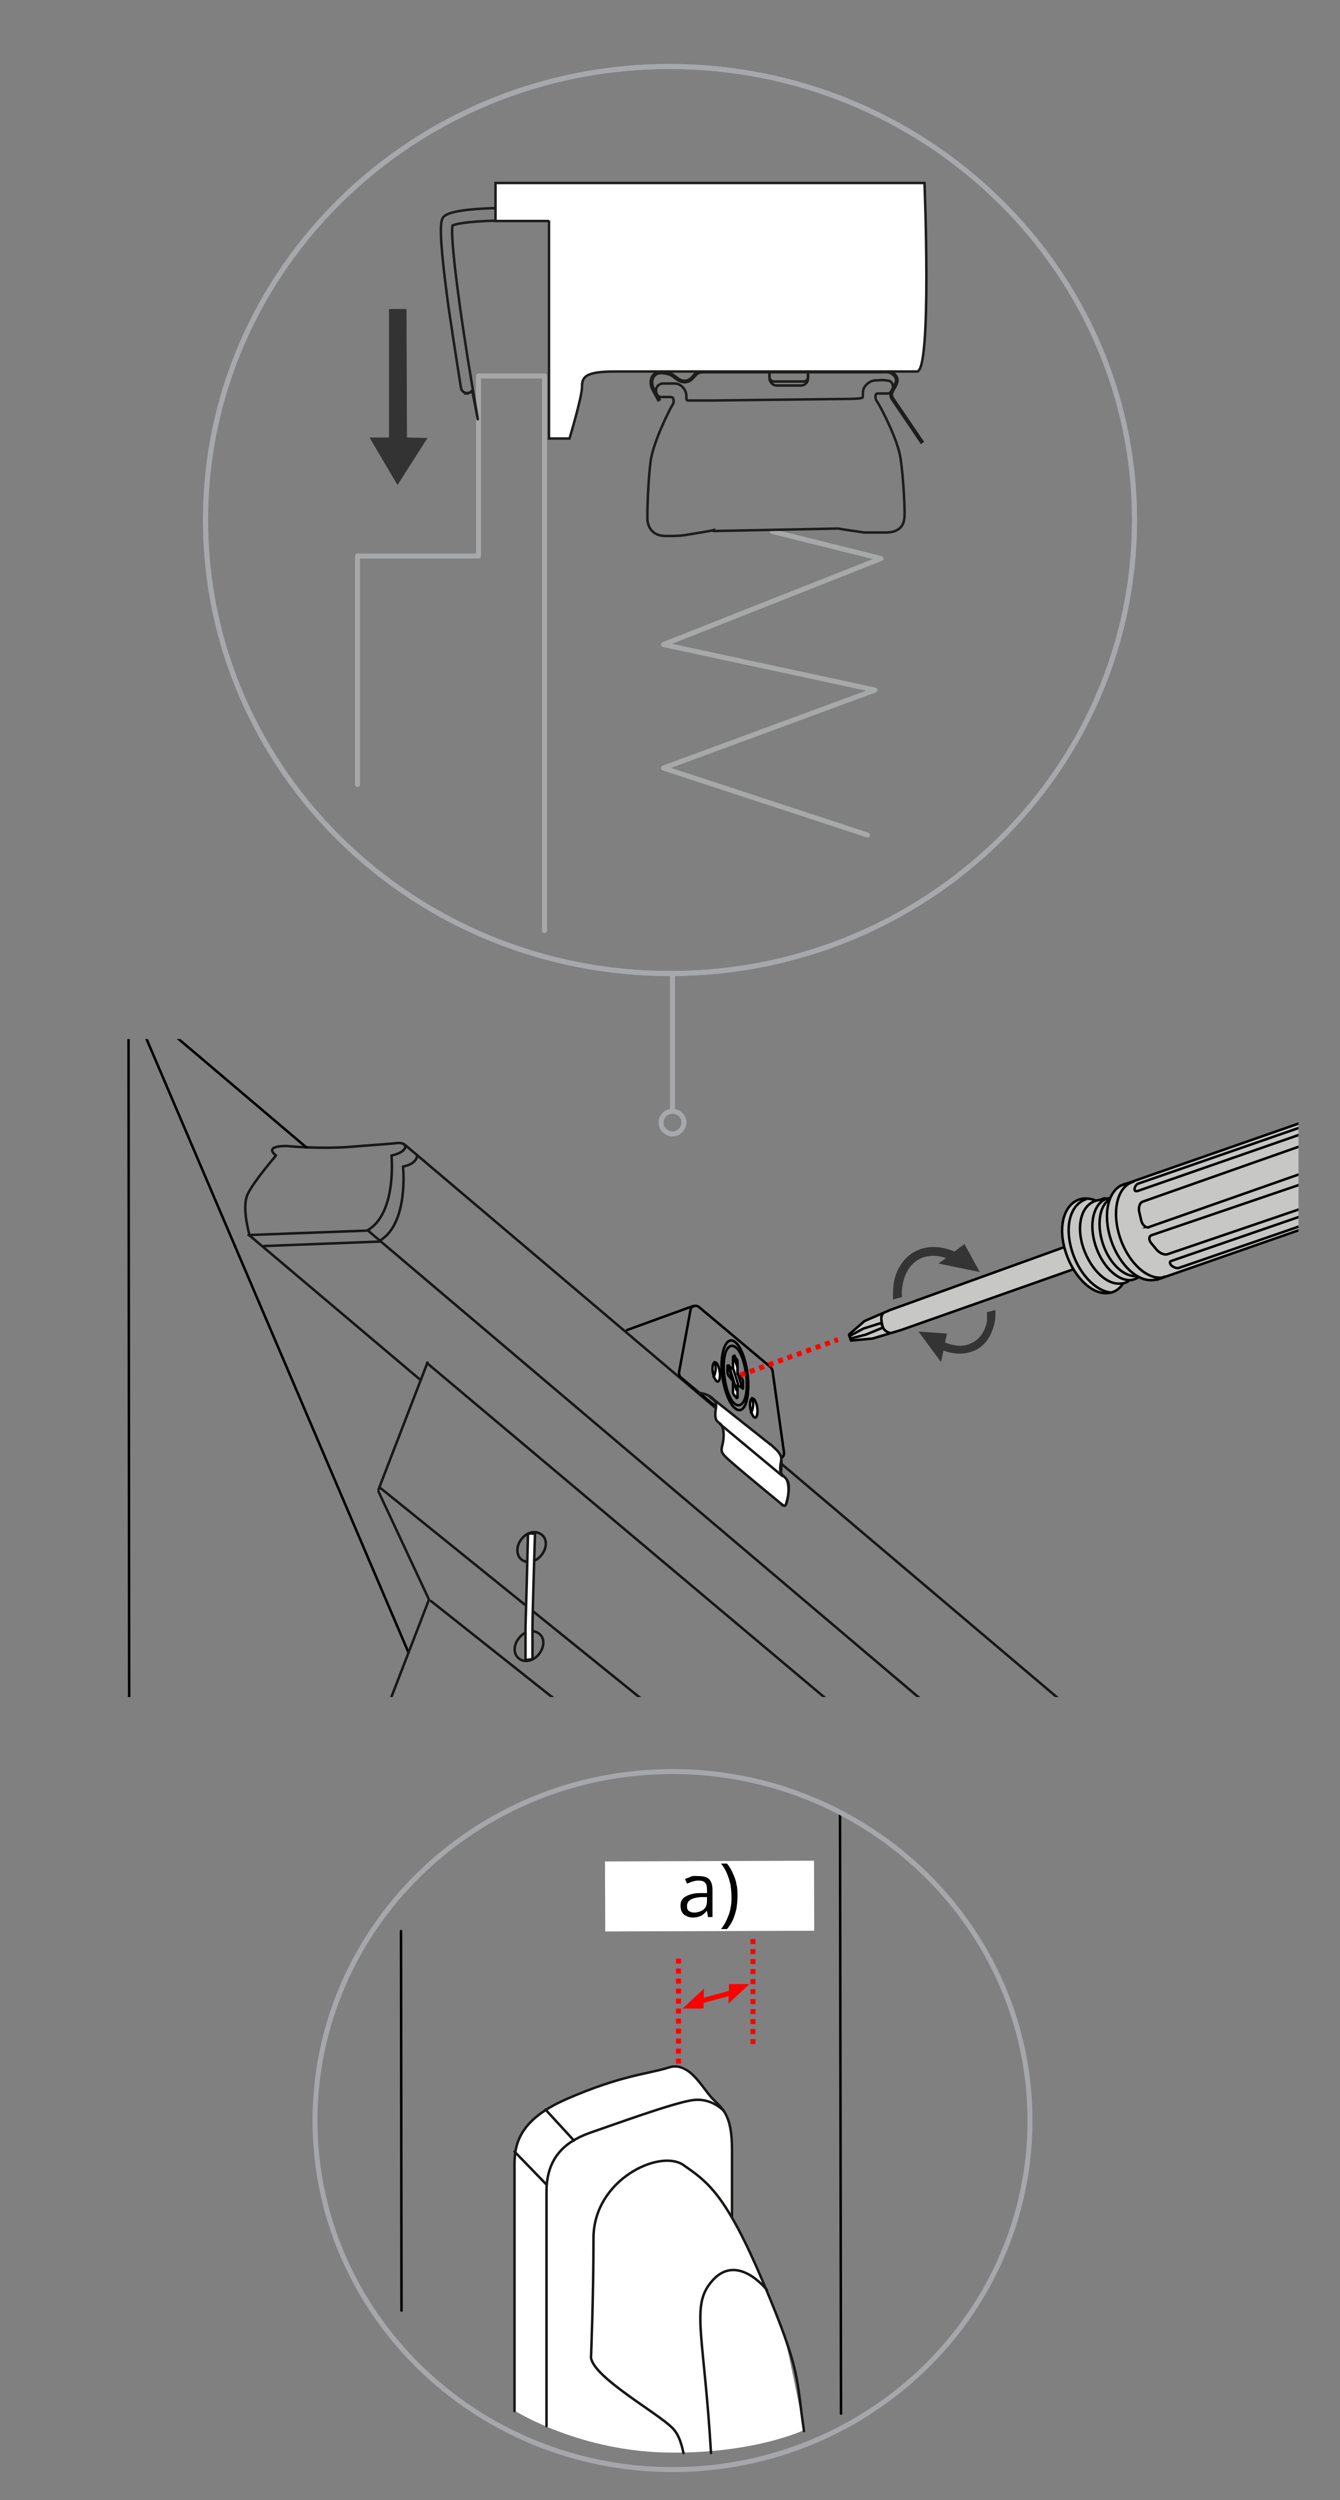 <?xml version="1.0" encoding="UTF-8"?>
<svg xmlns="http://www.w3.org/2000/svg" width="268" height="500" version="1.1" xmlns:xlink="http://www.w3.org/1999/xlink" viewBox="0 0 268 500">
  <rect x="0" y="0" width="268" height="500" fill="#808080" stroke="none"/>
  <defs>
    <style>
      .cls-1 {
        stroke-width: .8px;
      }

      .cls-1, .cls-2, .cls-3, .cls-4, .cls-5, .cls-6, .cls-7, .cls-8, .cls-9, .cls-10, .cls-11, .cls-12, .cls-13, .cls-14, .cls-15 {
        fill: none;
      }

      .cls-1, .cls-16, .cls-8 {
        stroke: #1d1e1c;
      }

      .cls-1, .cls-16, .cls-8, .cls-13 {
        stroke-miterlimit: 10;
      }

      .cls-17, .cls-18, .cls-19, .cls-20, .cls-16 {
        fill: #fff;
      }

      .cls-18, .cls-2, .cls-5, .cls-19, .cls-20, .cls-16, .cls-8, .cls-9, .cls-11, .cls-12, .cls-13, .cls-21 {
        stroke-width: .5px;
      }

      .cls-18, .cls-2, .cls-5, .cls-19, .cls-20, .cls-7, .cls-9, .cls-11, .cls-12, .cls-21, .cls-15 {
        stroke-linecap: round;
        stroke-linejoin: round;
      }

      .cls-18, .cls-9, .cls-21 {
        stroke: #000;
      }

      .cls-2 {
        stroke: #000100;
      }

      .cls-22 {
        fill: red;
      }

      .cls-4 {
        stroke-width: .4px;
      }

      .cls-4, .cls-14 {
        stroke: #a5a7aa;
      }

      .cls-5 {
        stroke: #010101;
      }

      .cls-19, .cls-12 {
        stroke: #020203;
      }

      .cls-6 {
        stroke-dasharray: 1 1;
      }

      .cls-6, .cls-15 {
        stroke: red;
      }

      .cls-20, .cls-11 {
        stroke: #181716;
      }

      .cls-23 {
        fill: #333;
      }

      .cls-7 {
        stroke: #a6a8a9;
      }

      .cls-24, .cls-21 {
        fill: #c7c7c6;
      }

      .cls-10 {
        stroke: #a6a8ab;
      }

      .cls-13 {
        stroke: #020303;
      }

      .cls-25 {
        clip-path: url(#clippath);
      }

      .cls-26 {
        fill: #343434;
      }
    </style>
    <clipPath id="clippath">
      <rect class="cls-3" x="17.2" y="207.8" width="242.5" height="131.6"/>
    </clipPath>
  </defs>
  <!-- Generator: Adobe Illustrator 28.7.1, SVG Export Plug-In . SVG Version: 1.2.0 Build 142)  -->
  <g>
    <g id="Ebene_4">
      <g>
        <polyline class="cls-7" points="154.5 106.3 176.2 111.7 132.7 128.9 175 138 132.7 153.6 173.5 167"/>
        <polyline class="cls-7" points="108.9 186.1 108.9 75.2 95.7 75.2 95.7 111.2 71.5 111.2 71.5 156.9"/>
        <polygon class="cls-23" points="79.5 97 73.9 87.5 77.8 87.5 77.8 61.8 81.3 61.8 81.4 87.5 85.5 87.6 79.5 97"/>
        <path class="cls-8" d="M142.8,106c-.7.2-3.9.7-5.1.9-1.1.2-1.8.3-4.5.3s-3.5-1.7-3.7-3c-.1-1.3.1-7.8.6-11.8s3.9-10.6,4.2-11.1c.4-.6.5-.9.4-1.3,0-.5-.3-.6-.6-.6s-1.4,0-1.9,0c-.6,0-1-.6-1-1.3s.4-1.2,1.2-1.4c.8,0,1.8,0,2.6,0s1.7.6,2.1,1.6c.4,1-.1,1.7.5,1.8.5,0,4,0,4.5,0l25.7-.3c.5,0,4,0,4.5-.2.5,0,.1-.8.4-1.8.4-1,1.4-1.6,2.1-1.7.7,0,1.7-.2,2.6,0,.8,0,1.2.6,1.2,1.3s-.5,1.2-1,1.3c-.6,0-1.7,0-1.9,0-.4,0-.6,0-.6.6s.1.7.5,1.3c.4.6,3.9,7.1,4.5,11s.9,10.5.8,11.8-.6,3-3.6,3.1c-2.7,0-3.4,0-4.5,0-1.1-.2-4.3-.6-5.1-.8l-24.9.5Z"/>
      </g>
      <g>
        <path class="cls-17" d="M134.5,490.5c-18.4,0-31.6-8.4-31.6-8.4v-50.1c0-6.5,4-9,9.8-12s21.4-6.5,22.9-6.8c2.7-.6,6.7,6.8,8.3,8.2s2.4,2,2.4,8.9v12.9s9,16.5,11.4,27.6c1.4,6.5,3.1,15.2,3.1,15.2,0,0-9.7,4.6-26.3,4.5Z"/>
        <line class="cls-5" x1="80.2" y1="386.2" x2="80.3" y2="462.1"/>
        <line class="cls-5" x1="168" y1="362.6" x2="168.2" y2="482.7"/>
        <g>
          <path class="cls-11" d="M146.4,443.2v-13.3c0-7.2-2-8.2-4-10.3s-4.6-7.5-8.7-6.1c-4.1,1.3-9.4,1.5-20.4,6.3s-10.4,10.6-10.4,14.7v47.7"/>
          <path class="cls-11" d="M144.8,422.2s-2.4-2.7-6.2-2.2-15.8,4.9-20.2,6.4c-4.4,1.5-9.1,4.3-9.1,11.9s0,31.9,0,46.9"/>
          <line class="cls-11" x1="109.1" y1="421.9" x2="114.8" y2="428.1"/>
          <line class="cls-11" x1="102.9" y1="430.3" x2="109.3" y2="436.9"/>
          <path class="cls-11" d="M136.7,490.6c-.6-2.8-1.3-4.1-2.2-5-2.9-3-15.8-10.1-16.3-14.1,0,0,.5-12.2.5-23.9s13.3-17.9,18-14.6,8.4,5.6,16,23.6,6.5,18.8,8.1,29.6"/>
          <path class="cls-11" d="M153.4,458s-6.5-8.4-11.7-.9c-3.3,4.7-.8,11.1.5,33.5"/>
        </g>
        <g>
          <g>
            <line class="cls-15" x1="138.3" y1="400.7" x2="146.1" y2="398.6"/>
            <polygon class="cls-22" points="145.7 400.7 149.9 396.8 145.8 396.8 145.7 400.7"/>
            <polygon class="cls-22" points="140.8 397.7 136.5 401.7 140.7 401.7 140.8 397.7"/>
          </g>
          <line class="cls-6" x1="135.7" y1="391.7" x2="135.7" y2="413.5"/>
          <line class="cls-6" x1="150.6" y1="387.8" x2="150.6" y2="409.6"/>
        </g>
        <rect class="cls-17" x="120.9" y="372.2" width="41.8" height="14" transform="translate(-1.2 .5) rotate(-.2)"/>
        <g>
          <path class="cls-4" d="M134.5,354.3c-39.5,0-71.5,31.3-71.5,69.8s32,69.8,71.5,69.8,71.5-31.3,71.5-69.8-32.1-69.8-71.5-69.8"/>
          <path class="cls-14" d="M134.5,354.3c-39.5,0-71.5,31.3-71.5,69.8s32,69.8,71.5,69.8,71.5-31.3,71.5-69.8-32.1-69.8-71.5-69.8Z"/>
        </g>
        <g>
          <path d="M139.7,375.2c1,0,1.7.2,2.1.6.4.4.7,1.1.7,2.1v5.5h-.9l-.2-1.2h-.1c-.2.3-.5.5-.7.7s-.5.3-.8.4-.7.2-1.2.2-.9-.1-1.3-.3c-.4-.2-.7-.4-.9-.8-.2-.3-.3-.8-.3-1.3,0-.8.3-1.4,1-1.8s1.6-.7,2.9-.7h1.4v-.6c0-.7-.1-1.2-.4-1.5s-.7-.4-1.3-.4-.8.1-1.2.2-.7.3-1.1.4l-.4-.9c.4-.2.8-.3,1.2-.5s1-.1,1.5-.1ZM141.3,379.4h-1.2c-1,.1-1.7.3-2.1.6s-.6.7-.6,1.2.1.8.4,1,.6.3,1.1.3,1.3-.2,1.8-.6.7-1,.7-1.8v-.7h0Z"/>
          <path d="M147.5,379.3c0,.8-.1,1.6-.2,2.4-.2.8-.4,1.5-.7,2.2s-.7,1.3-1.2,1.9h-1.2c.5-.6.9-1.3,1.2-2s.6-1.4.7-2.2c.2-.8.2-1.5.2-2.3s-.1-1.6-.2-2.4c-.2-.8-.4-1.5-.7-2.2s-.7-1.4-1.2-2h1.2c.5.6.9,1.3,1.2,2s.6,1.4.7,2.2c.2.7.2,1.5.2,2.4Z"/>
        </g>
      </g>
      <g class="cls-25">
        <g>
          <g>
            <line class="cls-2" x1="10.1" y1="162.8" x2="81.7" y2="330.5"/>
            <line class="cls-2" x1="25.7" y1="200.3" x2="26" y2="516.6"/>
          </g>
          <g>
            <line class="cls-11" x1="75.8" y1="346" x2="253" y2="480.4"/>
            <line class="cls-11" x1="86.2" y1="320.2" x2="265.5" y2="462.4"/>
            <line class="cls-11" x1="76.1" y1="297.6" x2="266.1" y2="451.1"/>
            <line class="cls-11" x1="85.4" y1="272.6" x2="266.1" y2="424.6"/>
            <line class="cls-11" x1="76" y1="393" x2="199.1" y2="480.4"/>
            <line class="cls-11" x1="85.8" y1="367.2" x2="237.9" y2="480.4"/>
            <polyline class="cls-11" points="76 393 85.8 367.6 75.8 346"/>
            <line class="cls-11" x1="76.3" y1="440.5" x2="136.7" y2="480.4"/>
            <line class="cls-11" x1="86.1" y1="414.7" x2="180.7" y2="480.4"/>
            <polyline class="cls-11" points="76.3 440.5 86.1 415.1 76.1 393.5"/>
            <line class="cls-11" x1="75.7" y1="297.9" x2="85.5" y2="272.5"/>
            <polyline class="cls-11" points="76 345.3 85.8 319.9 75.7 298.3"/>
            <line class="cls-11" x1="86.1" y1="461.4" x2="115.5" y2="480.4"/>
            <polyline class="cls-11" points="79.1 480.4 86.1 461.8 76.3 440.2"/>
          </g>
          <g>
            <path class="cls-11" d="M80.8,228.8l184.6,156.4"/>
            <path class="cls-11" d="M73.6,246c5.8-3.5,4.7-14.9,4.7-14.9,3.6-.8,3.3-2.7,1.2-2.5-3,.3-3.9.3-10,.8-6.2.4-12.1-.2-12.1-.2,0,0-4.8-.2-2.2,1.9,0,0-4.5,5.2-5.7,7.8s.4,8.1.4,8.1"/>
            <path class="cls-11" d="M76,248.1c5.8-3.5,4.6-14.8,4.6-14.8,2.1-.4,2.9-1.5,2.8-2.3"/>
          </g>
          <g>
            <path class="cls-11" d="M105.9,467.9c1.1.9,2.9.5,4-.9s1.2-3.2,0-4.1-2.9-.5-4,.9c-1.2,1.4-1.2,3.2,0,4.1Z"/>
            <path class="cls-11" d="M106.4,448.2c1.1.9,2.9.5,4-.9s1.2-3.2,0-4.1-2.9-.5-4,.9c-1.2,1.4-1.2,3.2,0,4.1Z"/>
            <path class="cls-20" d="M108.5,468.1c0-.6,0-3.5,0-6.3,0-3.3.5-18.1.5-18.8h-1.4c0,.7-.4,15.8-.5,18.7s0,5.9,0,6.6l1.4-.2Z"/>
          </g>
          <g>
            <path class="cls-11" d="M105.9,422.3c1.1.9,2.9.5,4-.9s1.2-3.2,0-4.1-2.9-.5-4,.9c-1.2,1.4-1.2,3.2,0,4.1Z"/>
            <path class="cls-11" d="M106.4,402.6c1.1.9,2.9.5,4-.9s1.2-3.2,0-4.1-2.9-.5-4,.9c-1.2,1.3-1.2,3.2,0,4.1Z"/>
            <path class="cls-20" d="M108.5,422.4c0-.6,0-3.5,0-6.3,0-3.3.5-18.1.5-18.8h-1.4c0,.7-.4,15.8-.5,18.7,0,2.9,0,5.9,0,6.6l1.4-.2Z"/>
          </g>
          <g>
            <path class="cls-11" d="M105.4,377.7c1.1.9,2.9.5,4-.9s1.2-3.2,0-4.1-2.9-.5-4,.9c-1.2,1.4-1.2,3.3,0,4.1Z"/>
            <path class="cls-11" d="M105.9,358c1.1.9,2.9.5,4-.9s1.2-3.2,0-4.1-2.9-.5-4,.9c-1.2,1.4-1.2,3.2,0,4.1Z"/>
            <path class="cls-20" d="M108,377.9c0-.6,0-3.5,0-6.3,0-3.3.5-18.1.5-18.8h-1.4c0,.7-.4,15.8-.5,18.7,0,2.9,0,5.9,0,6.6l1.4-.2Z"/>
          </g>
          <g>
            <path class="cls-11" d="M103.8,331.7c1.1.9,2.9.5,4-.9s1.2-3.2,0-4.1-2.9-.5-4,.9c-1.1,1.3-1.2,3.2,0,4.1Z"/>
            <path class="cls-11" d="M104.3,311.9c1.1.9,2.9.5,4-.9s1.2-3.2,0-4.1-2.9-.5-4,.9-1.1,3.2,0,4.1Z"/>
            <path class="cls-20" d="M106.5,331.8c0-.6,0-3.5,0-6.3,0-3.3.5-18.1.5-18.8h-1.4c0,.7-.4,15.8-.5,18.7,0,2.9,0,5.9,0,6.6l1.4-.2Z"/>
          </g>
        </g>
        <g>
          <path class="cls-2" d="M155.1,291.3l-18.9-15.8c-.3-.2-.4-.6-.4-1l2.3-12.5c.1-.8,1.1-1.1,1.7-.6l14.3,12c.2.2.3.4.4.7l2.3,16.4c.1,1-1,1.6-1.7,1Z"/>
          <line class="cls-2" x1="125.4" y1="266" x2="138.6" y2="261.2"/>
          <g>
            <path class="cls-19" d="M150,280.9c0,.9.3,1.9.7,2.4.5.6.8-.2.8-1.1s-.3-1.9-.7-2.4c-.4-.3-.8,0-.8,1.1Z"/>
            <path class="cls-12" d="M150.2,282.5c.2-.1.3-.7.4-1.2s0-1.1-.2-1.7"/>
          </g>
          <g>
            <path class="cls-19" d="M142.5,273.7c0,.9.3,1.9.7,2.4.5.6.8-.2.8-1.1s-.3-1.9-.7-2.4c-.4-.3-.8,0-.8,1.1Z"/>
            <path class="cls-12" d="M142.7,275.3c.2-.1.3-.7.4-1.2s0-1.1-.2-1.7"/>
          </g>
          <g>
            <path class="cls-9" d="M146.4,281c1.6,2.1,2.9.8,3.2-2.5.3-3.5-.6-7.6-2-9.5-1.4-1.9-2.8-.8-3.2,2.5-.4,3.2.6,7.5,2,9.5Z"/>
            <path class="cls-9" d="M146.5,280.3c1.2,1.5,2.5.7,2.8-2.1.3-2.8-.5-6.8-1.7-8.3-1.2-1.5-2.5-.7-2.8,2.1-.3,2.8.5,6.7,1.7,8.3Z"/>
            <g>
              <path class="cls-18" d="M146.6,276.2h0l-.9-1.1s-.2-.4-.2-.6v-1.3c0-.2.1-.1.1,0l1,.6h0v-2.5c.2-.2.2-.1.2,0l.5.5s.2.3.2.5v2.5h0l.9.9s.2.4.2.6v1.3c0,.2-.1.1-.1,0l-1-.6h0v2.5c-.2.2-.2.1-.2,0l-.5-.5s-.2-.3-.2-.5v-2.3Z"/>
              <line class="cls-9" x1="146.7" y1="273.9" x2="147.6" y2="276.8"/>
              <line class="cls-9" x1="145.8" y1="273.1" x2="147.3" y2="278"/>
              <line class="cls-9" x1="145.7" y1="273.3" x2="146.4" y2="275.7"/>
              <line class="cls-9" x1="146.9" y1="271.1" x2="147.5" y2="272.7"/>
              <line class="cls-9" x1="146.8" y1="271.5" x2="147.5" y2="273.4"/>
              <line class="cls-9" x1="147.5" y1="274.5" x2="148.3" y2="277.1"/>
            </g>
          </g>
          <g>
            <path class="cls-11" d="M156.3,300.9c.8.6,1-.2,1.1-.6.3-1.4.7-3.7-.1-4.4-.8-.8-1.1-1.3-1.1-1.3,0,0,.1-1.2.1-2.1,0-1.6-.4-1.7-.8-2.2-.4-.5-13.5-10.9-13.5-10.9"/>
            <g>
              <path class="cls-20" d="M142,279.3l12.1,9.6h.1c0,.1,1.1,1,1.4,1.4.4.5.8,1,.6,2-.4,2.1,0,2.6.6,3l.2.2c.7.5.9,2.5.5,4.2-.4,1.6-.4,1.7-1.2,1.1,0,0-7.3-6-9.7-8.1s-2.5-2.2-2.1-3.8c.4-1.6.3-3.6-.5-4.2-.7-.5-1.2-.8-.8-3.2.3-1.9-2-2.8-3.2-2.9"/>
              <path class="cls-20" d="M156.5,295.2s-10-8.3-12.5-10.4"/>
            </g>
          </g>
          <g>
            <g>
              <path class="cls-26" d="M196,254.4l-8.3-1.7,1.5-1.1c-1.8-.6-3.4-.6-4.9,0-1.9.8-3.2,2.6-3.7,5-.2.9-.3,1.8-.2,2.8l-1.8.5c0-1.2,0-2.5.2-3.6.3-1.3.7-2.4,1.4-3.4.8-1.3,2-2.3,3.4-2.9,2.2-.9,4.7-.8,7.3.3l2-1.5,3,5.5Z"/>
              <path class="cls-26" d="M197.5,262.4l1.6-.4c0,.9,0,1.7-.2,2.6-.6,2.7-2,4.7-4.2,5.6-1.8.7-3.9.7-6-.1l-.5,2.3-4.5-6.1,5.7.4-.4,1.8c1.8.7,3.6.9,5.1.2,1.7-.7,2.9-2.3,3.3-4.5,0-.5,0-1.2,0-1.8Z"/>
              <polyline class="cls-21" points="250.8 241.1 180.2 266 174.5 267.7 170.2 268.1 169.8 266.9 172.9 264.2 178 262 248.9 236.4"/>
              <g>
                <path class="cls-24" d="M213.5,251.4c.8,2.1,3,5.5,5.1,6.5,2.1,1,3.7,1,4.9,0,1.2-1,.9-1.2.9-1.2,0,0,.8-.2,1.1-.4l.3-.2s.6.1,1.3-.2c.7-.4.6-.4.6-.4,0,0,1.4.7,2.2.6.8,0,1,0,3.3-.8,2.3-.8,46.7-16.3,46.7-16.3,0,0,.8-.4,1-.5.2-.1.3-.2.3-.2,0,0,1.5-.2,2.2-1.2.7-1,.8-1.3.8-1.3,0,0,.6,0,1.1-.3.5-.3.6-.4.6-.4,0,0,1.7.9,3.5.1,1.8-.8,4.4-3.8,2.2-11.1-1.9-6.7-7.3-7.9-7.5-7.9,0,0-1.8-.1-2.7.7-.9.9-1.3,1.6-1.3,1.6,0,0-1.1.1-1.4.3-.4.2-.6.4-.6.4,0,0-1.7-.4-2.6-.2-.9.2-1.7.9-1.7.9,0,0-.5,0-1.1.3-.5.4-.4.2-.4.2h-.3s-47.9,16.7-47.9,16.7c0,0-1,.5-1.5,1.3-.5.8-.7,1.3-.7,1.3,0,0-.2,0-.6,0h-.4s-.4,0-.7.2c-.3.1-1,.4-1.2.3-.2,0-.7-.3-1.5-.4-.8-.2-1.7,0-2,.2-.3.1-1.3.4-1.9,1.5-.6.9-2.5,3.9-.3,9.9Z"/>
                <line class="cls-13" x1="272.9" y1="220.1" x2="223.9" y2="237.2"/>
                <g>
                  <path class="cls-13" d="M231.5,255.8c-.3.1-.6.2-.9.2-3.4.4-7.3-3.7-8.7-9-1.4-5.3.2-10,3.7-10.3"/>
                  <path class="cls-13" d="M233.2,255.3c-.3,0-.5.1-.8.2-3.4.4-7.3-3.7-8.7-9-1.3-5,0-9.4,3.1-10.2"/>
                  <path class="cls-13" d="M224.6,256.7c-.7,1.1-1.7,1.8-3,1.9-3.4.4-7.3-3.7-8.7-9-1.4-5.3.4-9.5,3.8-9.9.8,0,1.7,0,2.6.5"/>
                  <path class="cls-13" d="M222.3,258.5c-3.2-.2-6.8-4-8.1-9-1.3-5,.2-8.8,3.1-9.7"/>
                  <path class="cls-13" d="M225.8,256.1c-.5.4-1,.6-1.7.6-3,.3-6.4-3.3-7.7-8-1.2-4.7.4-8.3,3.4-8.7.5,0,.9-.5,1.4-.3"/>
                  <path class="cls-13" d="M227.8,255.4c-.5.3-1,.5-1.5.6-2.9.3-6.2-3.1-7.4-7.6-1.2-4.5.2-8.5,3.1-8.8"/>
                  <path class="cls-13" d="M227.4,255.2c-2.8.3-6-3-7.1-7.4-.9-3.6-.2-6.9,1.7-8"/>
                  <line class="cls-13" x1="280.2" y1="238.9" x2="231.2" y2="256"/>
                  <path class="cls-13" d="M229.8,245.4l35.6-12.5c.7-.2,1-1.3.7-2.3l-.3-1.3c-.3-1.1-1-1.7-1.7-1.5l-35.5,12.5c-.7.2-1,1.3-.7,2.3l.3,1.3c.2,1.1,1,1.8,1.7,1.5Z"/>
                  <path class="cls-13" d="M227.5,238.2l36.8-12.8c.4-.1.7-.6.8-1h0c.1-.4-.1-.6-.5-.5l-36.9,12.8c-.4.1-.7.6-.8,1h0c0,.4.1.6.5.5Z"/>
                  <path class="cls-13" d="M235.7,253.6l34.8-12c.3-.1.3-.5-.1-.9h0c-.4-.4-1.1-.6-1.4-.5l-34.8,12c-.3.1-.3.5.1.9h0c.5.4,1.1.6,1.4.5Z"/>
                  <path class="cls-13" d="M233.6,250.8l34.9-11.9c.7-.2.7-1,.1-1.7l-1-1.2c-.6-.7-1.6-1.1-2.3-.9l-34.9,11.9c-.7.2-.7,1-.1,1.7l1,1.2c.6.7,1.6,1.2,2.3.9Z"/>
                </g>
              </g>
              <path class="cls-21" d="M176.2,264.6l-3.5,1.1-2.8,1.5.2.5,3.1-.8,3.4-1.4s-.3-.6-.3-.9Z"/>
              <path class="cls-13" d="M178.1,266.6s-1.3-.2-1.6-1.4c-.3-1.3-.4-2.1.2-2.6"/>
            </g>
            <line class="cls-6" x1="148.1" y1="275" x2="167.6" y2="267.9"/>
          </g>
        </g>
        <line class="cls-11" x1="73.7" y1="246.2" x2="279.7" y2="420.8"/>
        <line class="cls-2" x1="-1.4" y1="176.3" x2="61.3" y2="229.5"/>
      </g>
      <line class="cls-11" x1="49.8" y1="247" x2="84" y2="275.9"/>
      <line class="cls-11" x1="49.7" y1="247" x2="73.8" y2="246.1"/>
      <line class="cls-11" x1="52.8" y1="249.2" x2="76" y2="248.3"/>
      <g>
        <path class="cls-8" d="M93.4,78.6c-.6,0-1.1-.4-1.2-1,0,0-1.3-8.1-2.5-16.2-2.3-17-1.5-17.6-.8-18.2.8-.6,2.8-1.4,10.8-1.6.2,0,.3,0,.3,0,.8,0,1.6.7,1.2,1.8s-.3.4-.5.5c-.4.1-.3.1-1,.2-6.6.2-8.6.7-9.2,1-.5,2.6,1.6,18.3,4,32.4s0,.4-.1.6c-.3.4-.7.6-1.1.6ZM90.7,44.8"/>
        <g>
          <path class="cls-1" d="M184.5,88.6s-5.4-8-5.9-8.7c-.5-.7-.5-1.2.1-2.2.6-1,1-1.8.2-2.7-.9-.9-1.5-.7-2.6-.7h-35.6c-1,0-1.4.3-1.9.9s-1,1.1-1.9,1.1-1.5-.6-2.2-1.1c-.7-.6-2.2-.8-2.9-.7-.6.1-1.9.8-1.4,2.8.1.4,1.5,2.9,1.5,2.9"/>
          <rect class="cls-8" x="153.9" y="73" width="7.7" height="4.1" rx="1.4" ry="1.4"/>
          <rect class="cls-8" x="153.9" y="72.2" width="7.7" height="4.1" rx=".9" ry=".9"/>
          <path class="cls-16" d="M109.8,44.1v43.6h4.1s2.5-8.3,2.5-10.3.6-3.1,6.6-3.1h60.4c3,0,1.5-37.7,1.5-37.7h-85.8v7.6h10.7Z"/>
        </g>
      </g>
    </g>
    <g id="Ebene_3">
      <g>
        <g>
          <path class="cls-10" d="M133.9,13.3c-51.2,0-92.8,40.6-92.8,90.7s41.6,90.7,92.9,90.7,92.9-40.6,92.9-90.7S185.1,13.3,133.9,13.3"/>
          <path class="cls-10" d="M133.9,13.3c-51.2,0-92.8,40.6-92.8,90.7s41.6,90.7,92.9,90.7,92.9-40.6,92.9-90.7S185.1,13.3,133.9,13.3Z"/>
        </g>
        <g>
          <line class="cls-10" x1="134.5" y1="222" x2="134.5" y2="194.6"/>
          <path class="cls-10" d="M133,222.8c-.9.8-1.1,2.3-.2,3.2.8.9,2.3,1.1,3.2.2.9-.8,1.1-2.3.2-3.2-.8-.9-2.3-1-3.2-.2Z"/>
        </g>
      </g>
    </g>
  </g>
</svg>